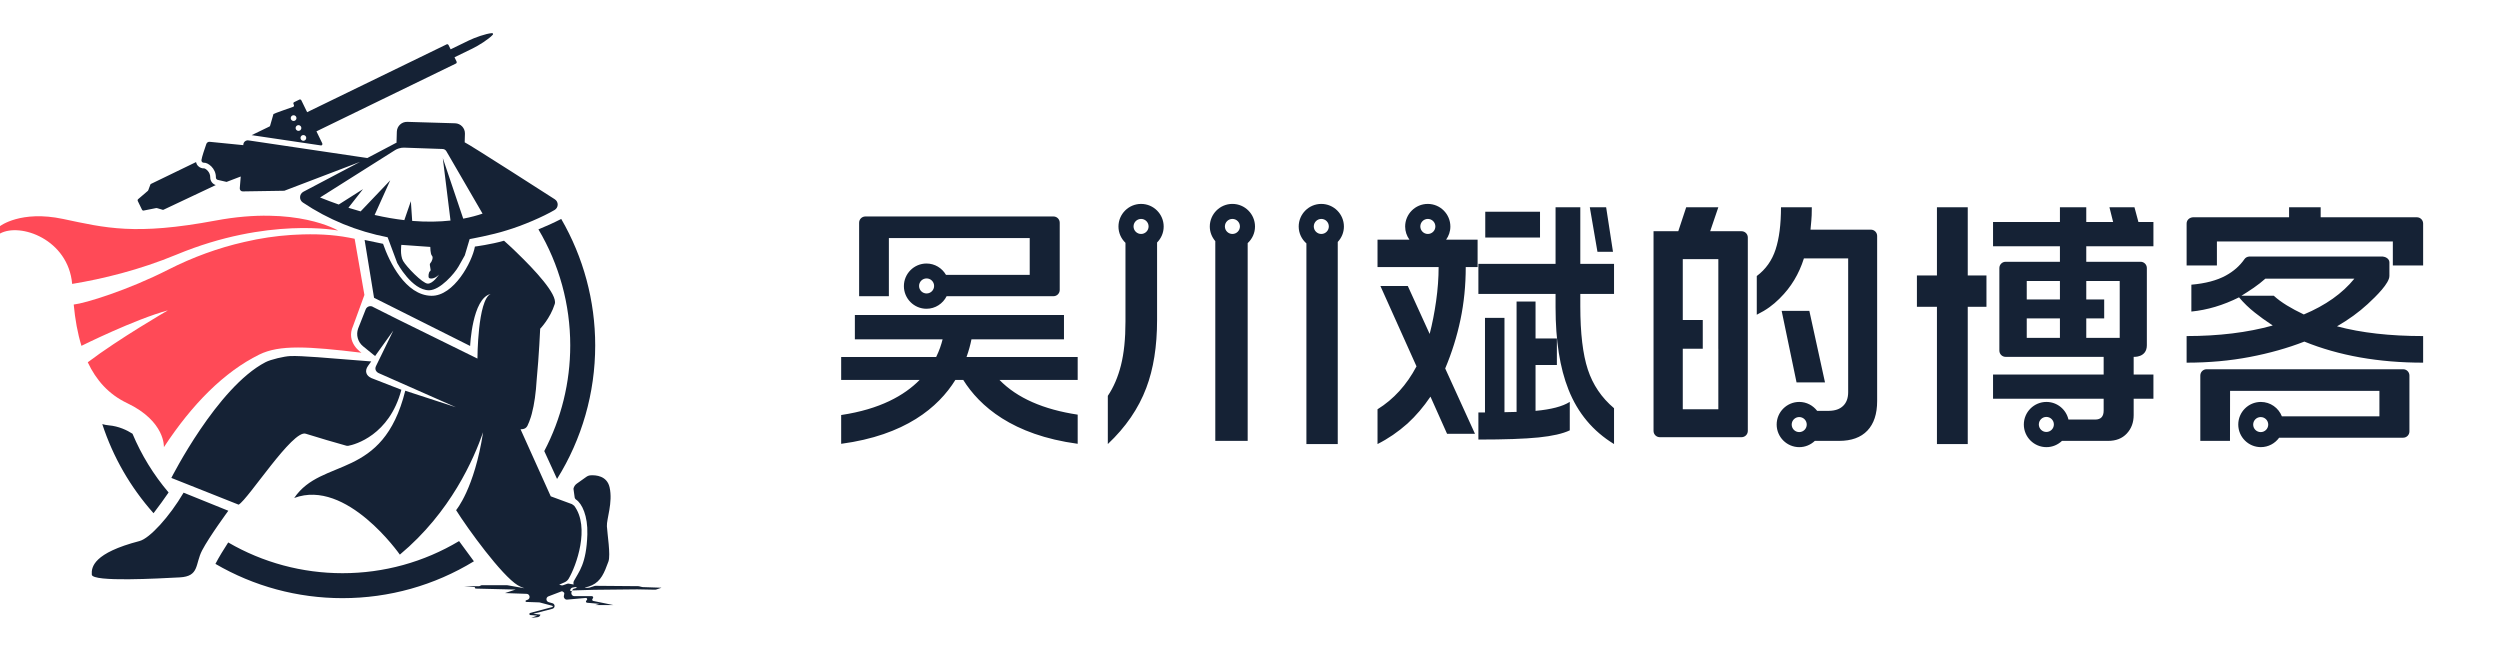 <?xml version="1.0" encoding="UTF-8" standalone="no"?><!DOCTYPE svg PUBLIC "-//W3C//DTD SVG 1.1//EN" "http://www.w3.org/Graphics/SVG/1.1/DTD/svg11.dtd"><svg width="100%" height="100%" viewBox="0 0 384 100" version="1.1" xmlns="http://www.w3.org/2000/svg" xmlns:xlink="http://www.w3.org/1999/xlink" xml:space="preserve" xmlns:serif="http://www.serif.com/" style="fill-rule:evenodd;clip-rule:evenodd;stroke-linejoin:round;stroke-miterlimit:2;"><path d="M277.082,39.685c-0.756,2.399 -1.982,4.434 -3.682,6.108l-0.119,0.122c-0.461,0.458 -0.958,0.882 -1.498,1.273c-0.54,0.391 -1.186,0.776 -1.942,1.153l0,-5.945c1.375,-1.027 2.34,-2.389 2.893,-4.086c0.548,-1.682 0.823,-3.812 0.828,-6.476l4.733,0l-0.02,1.216c-0.013,0.378 -0.072,1.117 -0.182,2.224l9.275,0c0.531,0 0.962,0.431 0.962,0.962l0,25.372c0,1.968 -0.5,3.479 -1.498,4.532c-0.997,1.052 -2.452,1.579 -4.367,1.579l-3.708,0c-0.624,0.592 -1.462,0.962 -2.387,0.962c-1.916,0 -3.474,-1.558 -3.474,-3.473c0,-1.916 1.558,-3.473 3.474,-3.473c1.121,0 2.109,0.543 2.744,1.37l1.813,0c0.962,-0.017 1.654,-0.265 2.164,-0.749c0.526,-0.497 0.788,-1.206 0.788,-2.124l0,-20.547l-6.797,0Zm43.368,-5.585l4.126,0l-0.566,-2.266l3.843,0l0.608,2.266l2.305,0l0,3.722l-10.316,0l0,2.386l8.344,0c0.532,0 0.962,0.432 0.962,0.963l0,11.856c0,1.928 -2.025,1.786 -2.025,1.786l0,2.711l3.035,0l0,3.722l-3.035,0l0,2.506c0,1.133 -0.348,2.077 -1.05,2.833c-0.703,0.756 -1.657,1.134 -2.874,1.134l-7.088,0c-0.623,0.592 -1.46,0.962 -2.387,0.962c-1.915,0 -3.472,-1.557 -3.472,-3.473c0,-1.915 1.557,-3.472 3.472,-3.472c1.652,0 3.031,1.16 3.381,2.706l4.112,0c0.865,0 1.296,-0.459 1.296,-1.376l0,-1.82l-6.527,0l0,-0.005l-8.979,0l0,0.005l-1.485,0l0,-3.722l16.991,0l0,-2.711l-15.058,0c-0.531,0 -0.962,-0.43 -0.962,-0.962l0,-12.68c0,-0.531 0.431,-0.963 0.962,-0.963l8.341,0l0,-2.386l-10.274,0l0,-3.722l10.274,0l0,-2.266l4.046,0l0,2.266Zm48.676,22.616c0.531,0 0.962,0.43 0.962,0.962l0,8.592c0,0.53 -0.431,0.961 -0.962,0.961l-19.047,0c-0.632,0.873 -1.654,1.448 -2.811,1.448c-1.915,0 -3.471,-1.557 -3.471,-3.471c0,-1.914 1.556,-3.47 3.471,-3.47c1.47,0 2.725,0.922 3.23,2.215l14.98,0l0,-3.92l-22.94,0l-0.012,7.686l-4.558,0l0,-10.041c0,-0.532 0.431,-0.962 0.962,-0.962l30.196,0Zm-152.637,-19.904c-0.41,-0.569 -0.658,-1.263 -0.658,-2.016c0,-1.914 1.562,-3.475 3.475,-3.475c1.915,0 3.471,1.561 3.471,3.475c0,0.753 -0.247,1.447 -0.656,2.016l4.839,0l0,4.205l-1.822,0c0,2.807 -0.269,5.498 -0.809,8.074c-0.54,2.575 -1.323,5.076 -2.346,7.503l4.573,10.034l-4.289,0l-2.548,-5.706c-1.054,1.564 -2.227,2.939 -3.519,4.125c-1.458,1.296 -2.996,2.347 -4.613,3.159l0,-5.342c2.482,-1.538 4.477,-3.736 5.988,-6.592l-5.544,-12.342l4.208,0l3.357,7.364c0.405,-1.564 0.736,-3.251 0.992,-5.057c0.255,-1.806 0.384,-3.546 0.384,-5.22l-9.385,0l0,-4.205l4.902,0Zm-41.219,-5.491c-1.914,0 -3.474,1.561 -3.474,3.475c0,0.983 0.415,1.868 1.076,2.5l0,12.096c0,2.645 -0.229,4.875 -0.689,6.698c-0.458,1.819 -1.131,3.39 -2.022,4.712l0,7.404c2.75,-2.591 4.719,-5.462 5.905,-8.619c1.107,-2.911 1.661,-6.39 1.661,-10.437l0,-11.904c0.626,-0.628 1.014,-1.494 1.014,-2.45c0,-1.914 -1.556,-3.475 -3.471,-3.475Zm27.68,0c-1.913,0 -3.47,1.561 -3.47,3.475c0,1.035 0.464,1.954 1.184,2.59l0,30.82l4.815,0l0,-31.045c0.582,-0.62 0.946,-1.448 0.946,-2.365c0,-1.914 -1.56,-3.475 -3.475,-3.475Zm94.564,15.808l-3.076,0l0,-4.816l3.076,0l0,-10.479l4.732,0l0,10.479l2.874,0l0,4.816l-2.874,0l0,21.077l-4.732,0l0,-21.077Zm-54.779,-6.596l5.18,0l0,4.613l-5.18,0l0,1.899c0,4.127 0.385,7.364 1.153,9.711c0.77,2.346 2.112,4.328 4.027,5.946l0,5.504c-3.238,-1.972 -5.571,-4.763 -7,-8.375c-1.322,-3.317 -1.981,-7.526 -1.981,-12.623l0,-2.062l-11.854,0l0,-4.613l11.854,0l0,-8.699l3.801,0l0,8.699Zm-97.953,11.591l-13.475,0l0,-3.743l32.119,0l0,3.743l-14.211,0c-0.163,0.816 -0.404,1.727 -0.758,2.711l17.074,0l0,3.52l-12.014,0c2.716,2.794 6.778,4.547 12.014,5.334l0,4.478c-10.04,-1.347 -15.083,-5.815 -17.579,-9.812l-1.207,0c-2.625,4.231 -7.738,8.506 -17.543,9.815l0,-4.424c5.973,-0.889 9.715,-3.014 12.056,-5.391l-12.056,0l0,-3.52l14.591,0c0.479,-0.97 0.785,-1.89 0.989,-2.711Zm44.515,-20.805c-1.916,0 -3.473,1.562 -3.473,3.477c0,0.86 0.326,1.637 0.844,2.244l0,30.679l4.974,0l0,-30.377c0.689,-0.636 1.127,-1.537 1.127,-2.546c0,-1.915 -1.557,-3.477 -3.472,-3.477Zm46.562,15l0,5.664l3.277,0l0,4.083l-3.277,0l0,7.043c2.399,-0.219 4.152,-0.676 5.258,-1.38l0,4.372c-1.076,0.51 -2.677,0.875 -4.791,1.091c-2.118,0.215 -5.2,0.324 -9.246,0.324l0,-4.166l1.014,0l0,-14.525l2.993,0l0,14.487l1.859,-0.044l0,-16.949l2.913,0Zm28.076,-14.485l-1.252,3.682l4.82,0c0.532,0 0.962,0.43 0.962,0.962l0,29.712c0,0.531 -0.43,0.962 -0.962,0.962l-12.558,0c-0.531,0 -0.962,-0.431 -0.962,-0.962l0,-30.674l3.801,0l1.217,-3.682l4.934,0Zm83.31,34.537c-0.639,0 -1.156,-0.517 -1.156,-1.155c0,-0.638 0.517,-1.155 1.156,-1.155c0.638,0 1.155,0.517 1.155,1.155c0,0.638 -0.517,1.155 -1.155,1.155Zm-70.886,-0.002c-0.638,0 -1.155,-0.517 -1.155,-1.156c0,-0.638 0.517,-1.155 1.155,-1.155c0.638,0 1.156,0.517 1.156,1.155c0,0.639 -0.518,1.156 -1.156,1.156Zm37.96,-0.02c-0.638,0 -1.155,-0.518 -1.155,-1.155c0,-0.638 0.517,-1.156 1.155,-1.156c0.638,0 1.156,0.518 1.156,1.156c0,0.637 -0.518,1.155 -1.156,1.155Zm-50.384,-3.485l0,-9.303l-0.006,0l0,-4.411l0.006,0l0,-9.346l-5.461,0l0,9.346l3.071,0l0,4.411l-3.071,0l0,9.303l5.461,0Zm13.98,-15.115l2.405,10.988l-4.371,0l-2.287,-10.988l4.253,0Zm88.063,-8.349c0.423,0.036 1.034,0.327 1.034,0.903l0,2.077c0,1.116 -1.975,3.068 -3.337,4.324c-1.362,1.253 -2.933,2.393 -4.712,3.417c3.721,0.998 8.132,1.498 13.229,1.498l0,4.086c-6.85,0 -12.931,-1.081 -18.243,-3.238c-2.565,0.998 -5.362,1.786 -8.396,2.366c-3.035,0.58 -6.266,0.872 -9.69,0.872l0,-4.086c2.453,0 4.786,-0.136 6.999,-0.405c2.212,-0.271 4.289,-0.675 6.231,-1.216c-1.133,-0.752 -2.051,-1.415 -2.75,-1.981c-0.892,-0.7 -1.701,-1.482 -2.429,-2.347c-2.427,1.213 -4.869,1.943 -7.322,2.184l0,-4.126c2.158,-0.186 3.918,-0.653 5.28,-1.395c1.205,-0.657 2.161,-1.498 2.87,-2.523c0.156,-0.225 0.39,-0.376 0.752,-0.41l20.484,0Zm-49.574,12.5l0,-2.992l-5.097,0l0,2.992l5.097,0Zm9.183,0l0,-0.631l0.001,0l0,-7.153l-0.001,0l0,-0.955l-5.137,0l0,2.834l2.753,0l0,2.913l-2.753,0l0,2.992l5.137,0Zm28.278,-3.599c-0.97,-0.46 -1.839,-0.924 -2.607,-1.395c-0.77,-0.473 -1.439,-0.964 -2.002,-1.478l-4.978,0c0.619,-0.378 1.256,-0.788 1.902,-1.232c0.647,-0.448 1.24,-0.912 1.78,-1.396l13.674,0c-1.837,2.264 -4.424,4.099 -7.769,5.501Zm-192.054,-15.053c0.532,0 0.962,0.43 0.962,0.962l0,10.324c0,0.532 -0.431,0.962 -0.962,0.962l-16.41,0c-0.57,1.138 -1.735,1.929 -3.092,1.929c-1.916,0 -3.473,-1.562 -3.473,-3.477c0,-1.916 1.557,-3.473 3.473,-3.473c1.283,0 2.392,0.707 2.994,1.744l12.86,0l0,-5.654l-21.633,0l0,8.931l-4.57,0l0,-11.286c0,-0.532 0.431,-0.962 0.962,-0.962l28.889,0Zm154.593,12.747l0,-2.834l-5.097,0l0,2.834l5.097,0Zm-174.081,-0.92c-0.639,0 -1.156,-0.518 -1.156,-1.157c0,-0.637 0.517,-1.154 1.156,-1.154c0.637,0 1.155,0.517 1.155,1.154c0,0.639 -0.518,1.157 -1.155,1.157Zm198.193,-4.3l-4.653,0l0,-6.441c0,-0.5 0.382,-0.911 0.962,-0.962l14.777,0l0,-1.538l4.852,0l0,1.538l14.776,0c0.531,0 0.962,0.431 0.962,0.962l0,6.441l-4.653,0l0,-3.682l-27.023,0l0,3.682Zm-92.763,-2.104l-2.386,0l-1.174,-6.837l2.509,0l1.051,6.837Zm-11.208,-2.184l-8.411,0l0,-3.964l8.411,0l0,3.964Zm-47.248,-0.551c-0.639,0 -1.156,-0.517 -1.156,-1.155c0,-0.638 0.517,-1.156 1.156,-1.156c0.638,0 1.155,0.518 1.155,1.156c0,0.638 -0.517,1.155 -1.155,1.155Zm30.018,0c-0.637,0 -1.155,-0.517 -1.155,-1.155c0,-0.638 0.518,-1.156 1.155,-1.156c0.639,0 1.156,0.518 1.156,1.156c0,0.638 -0.517,1.155 -1.156,1.155Zm-16.362,0c-0.639,0 -1.156,-0.517 -1.156,-1.155c0,-0.638 0.517,-1.156 1.156,-1.156c0.637,0 1.155,0.518 1.155,1.156c0,0.638 -0.518,1.155 -1.155,1.155Zm-27.686,0c-0.638,0 -1.156,-0.517 -1.156,-1.155c0,-0.638 0.518,-1.156 1.156,-1.156c0.638,0 1.155,0.518 1.155,1.156c0,0.638 -0.517,1.155 -1.155,1.155Z" style="fill:#152235;"/><path d="M77.882,89.889c0.027,0 0.054,0.003 0.082,0.008l2.514,0.446c0.017,0.002 0.033,0.001 0.049,0.002c-0.343,-0.109 -0.679,-0.256 -1.001,-0.45c-2.466,-1.493 -7.695,-8.694 -9.471,-11.536c0,0 2.808,-3.258 4.149,-11.967c-1.435,4.102 -4.951,12.261 -12.788,18.8c0,0 -8.168,-11.721 -16.229,-8.701c4.271,-6.296 13.623,-2.638 17.061,-16.475l7.775,2.538l-11.842,-5.235c-0.405,-0.18 -0.674,-0.604 -0.42,-1.106l2.651,-5.437l-2.798,3.916l-1.841,-1.498c-0.815,-0.657 -1.121,-1.761 -0.758,-2.743l1.15,-2.916c0.179,-0.482 0.768,-0.661 1.184,-0.359l3.872,1.941l0.001,0l12.112,5.961c0,0 0.023,-9 2.03,-9.928c-2.841,0.681 -3.151,7.992 -3.151,7.992l-14.761,-7.401l-1.448,-8.881l2.834,0.591c0.943,2.754 3.445,7.922 7.425,7.985c3.449,0.054 6.262,-5.201 6.684,-7.561c0,0 2.494,-0.329 4.47,-0.898c0,0 1.368,1.223 2.047,1.913c2.562,2.476 6.211,6.334 5.747,7.805c-0.707,2.238 -2.239,3.8 -2.239,3.8c0,0 -0.176,4.087 -0.543,7.895c-0.114,1.894 -0.35,3.688 -0.746,5.167c-0.05,0.199 -0.102,0.38 -0.154,0.538l-0.001,-0.005c-0.152,0.483 -0.323,0.927 -0.516,1.319c-0.142,0.287 -0.421,0.479 -0.74,0.506l-0.314,0.028l4.636,10.294l3.261,1.202c0.117,0.087 0.229,0.167 0.346,0.253c2.467,3.296 0.304,9.254 -0.86,11.206c-0.135,0.224 -0.332,0.402 -0.565,0.518c-0.213,0.105 -0.516,0.246 -0.885,0.394l0.305,0.091c0.095,0.029 0.197,0.026 0.29,-0.007l0.638,-0.224c0.076,-0.027 0.158,-0.034 0.237,-0.02l0.753,0.132c-0.056,-0.18 -0.049,-0.381 0.049,-0.565c0.725,-1.366 1.915,-2.562 2.053,-7.141c0.086,-2.838 -0.818,-4.724 -1.722,-5.329c-0.124,-0.084 -0.208,-0.215 -0.229,-0.362l-0.181,-1.31c0.062,-0.314 0.242,-0.592 0.502,-0.779l1.483,-1.055c0.192,-0.137 0.417,-0.216 0.651,-0.231c0.783,-0.048 2.504,0.057 2.911,1.841c0.53,2.328 -0.472,4.861 -0.413,5.981c0.059,1.119 0.597,4.429 0.236,5.42c-0.637,1.746 -1.141,3.005 -2.544,3.653c-0.307,0.141 -0.62,0.244 -0.934,0.312l-0.168,0.087l0.619,-0.026c0.043,-0.002 0.085,-0.009 0.125,-0.023l0.774,-0.25c0.048,-0.015 0.098,-0.023 0.148,-0.023l6.569,0.055c0.036,0 0.072,0.006 0.107,0.014l0.472,0.115c0.032,0.008 0.064,0.012 0.096,0.013l2.895,0.096l-0.829,0.281c-0.051,0.018 -0.105,0.025 -0.16,0.024l-2.75,-0.054l-6.601,0.069l-3.419,0.099l0.195,-0.238l0.615,-0.18c-0.098,-0.018 -0.186,-0.053 -0.263,-0.106l-0.427,0.074c-0.204,0.035 -0.361,0.199 -0.387,0.405l-0.012,0.101l0.279,0.069c-0.234,0.311 -0.014,0.754 0.374,0.754l2.688,0c0.164,0 0.258,0.187 0.159,0.319l-0.074,0.099c-0.088,0.118 -0.024,0.285 0.119,0.315l3.098,0.635l-2.778,0l0.638,-0.187l-1.898,-0.169c-0.193,-0.016 -0.25,-0.27 -0.083,-0.368c0.181,-0.109 0.091,-0.39 -0.121,-0.371l-2.87,0.256c-0.138,0.012 -0.275,-0.041 -0.367,-0.145l-0.025,-0.028c-0.091,-0.102 -0.13,-0.239 -0.105,-0.373l0.068,-0.372c0.014,-0.075 -0.016,-0.152 -0.078,-0.197l-0.17,-0.123c-0.054,-0.04 -0.125,-0.049 -0.187,-0.025l-2.003,0.763c-0.423,0.161 -0.397,0.765 0.037,0.891l0.592,0.17c0.154,0.045 0.272,0.171 0.307,0.328c0.052,0.232 -0.09,0.462 -0.319,0.522l-2.956,0.767l1.115,0.13l-0.041,0.101c-0.066,0.157 -0.211,0.265 -0.379,0.285l-1.012,0.117l0.936,-0.353l-1.178,-0.094l0,-0.297l3.592,-0.95l-0.094,-0.166l-1.921,-0.508c-0.034,-0.009 -0.068,-0.014 -0.104,-0.015l-2.068,-0.073l0,-0.224l0.288,-0.105c0.485,-0.177 0.371,-0.892 -0.145,-0.911l-3.325,-0.118l1.637,-0.54l-6.177,-0.149l-0.112,-0.233l-1.693,-0.139l2.375,0c0.028,0 0.058,-0.007 0.084,-0.02l0.236,-0.11c0.027,-0.012 0.055,-0.019 0.085,-0.019l3.883,0Zm-7.368,-6.778c-5.404,3.229 -11.552,4.932 -17.907,4.932c-6.203,0 -12.237,-1.632 -17.554,-4.724c-0.649,1.004 -1.441,2.279 -1.963,3.294c5.911,3.446 12.62,5.263 19.517,5.263c7.174,0 14.113,-1.955 20.186,-5.661l-2.279,-3.104Zm-42.315,-7.437c-2.158,3.686 -5.214,7.025 -6.764,7.428c-7.055,1.839 -7.416,3.972 -7.337,5.16c0.078,1.187 10.436,0.579 13.499,0.425c3.063,-0.154 2.346,-2.037 3.448,-4.149c1.101,-2.112 4.026,-6.086 4.026,-6.086l-6.872,-2.778Zm-11.498,-10.344c-0.342,-0.029 -0.673,-0.096 -0.991,-0.189c1.662,5.082 4.311,9.682 7.874,13.689c0.802,-1.031 1.672,-2.259 2.311,-3.185c-2.315,-2.73 -4.169,-5.753 -5.543,-9.024c-0.853,-0.548 -2.113,-1.157 -3.651,-1.291Zm40.319,-9.813c-6.968,-0.547 -10.662,-0.896 -12.441,-0.825c-0.905,0.035 -2.988,0.519 -3.791,0.937c-7.434,3.855 -14.471,17.779 -14.471,17.779l10.34,4.109c1.495,-0.866 8.32,-11.586 10.306,-10.897c0.696,0.241 5.798,1.744 6.245,1.844c0.103,0.022 0.207,0.025 0.309,0.007c0.973,-0.175 6.297,-1.608 8.134,-8.604l-4.644,-1.809c-0.726,-0.345 -1.064,-1.045 -0.471,-1.87l0.484,-0.671Zm30.569,-2.457c0,5.692 -1.375,11.241 -3.989,16.225l1.963,4.282c3.832,-6.146 5.86,-13.223 5.86,-20.507c0,-6.853 -1.807,-13.54 -5.218,-19.43c-1.211,0.619 -2.385,1.148 -3.503,1.602c3.195,5.382 4.887,11.527 4.887,17.828Zm-56.253,-28.063c0.567,-0.052 1.845,0.829 1.826,2.26c-0.002,0.175 0.112,0.331 0.283,0.371l1.358,0.314l2.174,-0.831l-0.147,1.806c-0.021,0.263 0.189,0.487 0.452,0.483l6.392,-0.1l11.63,-4.437l-8.699,4.588c-0.643,0.339 -0.695,1.245 -0.093,1.65c3.902,2.625 8.315,4.429 13.029,5.345l1.476,3.96c0,0 2.25,4.196 4.895,4.18c1.684,-0.01 3.906,-2.561 4.532,-3.672c0.442,-0.784 0.95,-1.686 0.95,-1.686l0.745,-2.505c0,0 3.419,-0.611 5.676,-1.338c2.478,-0.734 5.631,-2.105 7.372,-3.13c0.628,-0.371 0.638,-1.273 0.017,-1.655c0,0 -13.139,-8.447 -13.827,-8.739l0.039,-1.321c0.025,-0.859 -0.651,-1.577 -1.51,-1.603l-7.347,-0.218c-0.86,-0.027 -1.578,0.649 -1.603,1.509l-0.051,1.715l-0.059,-0.002l-4.424,2.333l-18.254,-2.709c-0.395,-0.059 -0.758,0.228 -0.79,0.626l-0.009,0.105l-5.158,-0.513c-0.227,-0.021 -0.441,0.114 -0.516,0.329c-0.231,0.659 -0.693,2.014 -0.751,2.477c-0.029,0.23 0.16,0.43 0.392,0.408Zm34.356,18.569c-0.818,-0.039 -3.272,-2.606 -3.776,-3.485c-0.503,-0.88 -0.272,-2.47 -0.272,-2.47l4.449,0.316c0,0 0,1.098 0.255,1.352c0.255,0.253 -0.028,0.939 -0.258,1.158c-0.231,0.219 0.223,1.075 -0.025,1.214c-0.247,0.139 -0.313,0.873 -0.177,1.029c0.135,0.157 0.826,0.233 1.542,-0.5c0,0 -0.921,1.424 -1.738,1.386Zm-4.518,-20.737l0.093,-0.032c0.26,-0.086 0.532,-0.127 0.805,-0.118l5.919,0.207c0.236,0.009 0.451,0.138 0.569,0.341l5.561,9.587c-0.832,0.285 -1.823,0.557 -2.969,0.774l-3.139,-9.309l1.185,9.598c-1.695,0.186 -3.653,0.238 -5.886,0.055l-0.203,-3.031l-1.004,2.912c-1.419,-0.164 -2.939,-0.42 -4.562,-0.792l2.398,-5.325l-4.549,4.776c-0.613,-0.17 -1.238,-0.354 -1.877,-0.558l2.243,-2.863l-3.726,2.366c-0.93,-0.325 -1.885,-0.683 -2.869,-1.081l11.543,-7.29c0.148,-0.09 0.305,-0.163 0.468,-0.217Zm-28.88,4.418c0.012,-0.835 -0.681,-1.33 -0.917,-1.383c-0.354,0.023 -0.704,-0.111 -0.955,-0.37c-0.163,-0.167 -0.264,-0.375 -0.313,-0.595l-6.927,3.355c-0.048,0.023 -0.083,0.07 -0.096,0.13l-0.303,0.813c-0.009,0.043 -0.031,0.081 -0.061,0.108l-1.514,1.296c-0.074,0.063 -0.089,0.187 -0.036,0.295l0.629,1.294c0.052,0.109 0.159,0.173 0.254,0.154l1.956,-0.39c0.039,-0.008 0.081,-0.002 0.121,0.017l0.817,0.243c0.055,0.026 0.113,0.028 0.162,0.004l8.031,-3.79c-0.506,-0.168 -0.855,-0.63 -0.848,-1.181Zm17.047,-4.901l0.077,-0.037c0.101,-0.05 0.133,-0.192 0.071,-0.318l-0.883,-1.815l3.407,-1.657l18.038,-8.769c0.1,-0.049 0.131,-0.191 0.07,-0.317l-0.308,-0.635l2.794,-1.359c0.858,-0.418 2.449,-1.397 3.09,-2.108c0.086,-0.096 0.01,-0.252 -0.118,-0.243c-0.955,0.065 -2.708,0.712 -3.566,1.129l-2.794,1.359l-0.307,-0.628c-0.061,-0.127 -0.192,-0.19 -0.293,-0.141l-18.076,8.787l0,0.001l-3.368,1.637l-0.876,-1.801c-0.063,-0.127 -0.194,-0.19 -0.294,-0.141l-0.84,0.408c-0.101,0.048 -0.132,0.192 -0.07,0.318l0.033,0.067c0.061,0.127 0.029,0.269 -0.071,0.318c0,0 -3.035,1.053 -3.052,1.115l-0.518,1.8c-0.016,0.053 -0.049,0.095 -0.093,0.116l-2.74,1.328l10.687,1.586Zm-2.728,-1.602c0.245,0.008 0.435,0.212 0.428,0.456c-0.009,0.244 -0.213,0.435 -0.457,0.427c-0.243,-0.008 -0.435,-0.212 -0.426,-0.456c0.007,-0.244 0.211,-0.435 0.455,-0.427Zm-0.75,-1.522c0.242,0.008 0.434,0.213 0.426,0.456c-0.007,0.244 -0.212,0.435 -0.456,0.428c-0.244,-0.008 -0.435,-0.213 -0.427,-0.457c0.008,-0.244 0.212,-0.434 0.457,-0.427Zm-0.752,-1.521c0.244,0.008 0.435,0.212 0.427,0.455c-0.008,0.245 -0.212,0.436 -0.456,0.428c-0.243,-0.009 -0.435,-0.213 -0.427,-0.456c0.008,-0.244 0.213,-0.435 0.456,-0.427Z" style="fill:#152235;fill-rule:nonzero;"/><path d="M54.241,50.044l1.732,-4.741l-1.5,-8.626c0,0 -0.346,-0.085 -0.977,-0.195c-2.373,-0.446 -5.104,-0.59 -8.02,-0.432c-0.18,0.007 -0.362,0.018 -0.546,0.028c-0.133,0.01 -0.264,0.015 -0.397,0.025c-2.114,0.146 -4.48,0.468 -7.014,1.067c-3.968,0.896 -7.943,2.349 -11.625,4.223c-6.267,3.193 -12.825,5.197 -14.572,5.385c0.216,2.289 0.595,4.418 1.188,6.342c0.031,-0.015 8.212,-4.082 13.28,-5.45c0,0 -7.553,4.371 -12.31,7.977c1.295,2.758 3.219,4.924 6.038,6.267c5.917,2.818 5.658,6.771 5.658,6.771c4.36,-6.647 9.279,-11.57 14.632,-14.215c3.138,-1.551 7.54,-1.27 15.718,-0.29c0,0 -2.47,-1.555 -1.285,-4.136Zm-2.312,-14.631c0,0 -6.386,-3.861 -18.788,-1.541c-12.4,2.32 -16.947,1.135 -23.454,-0.242c-6.508,-1.376 -9.687,1.103 -9.687,1.103l0,1.138c3.113,-1.715 10.475,0.885 11.084,7.738c4.656,-0.769 10.299,-2.124 16.057,-4.512c14.057,-5.83 24.788,-3.684 24.788,-3.684Z" style="fill:#ff4a57;fill-rule:nonzero;"/></svg>